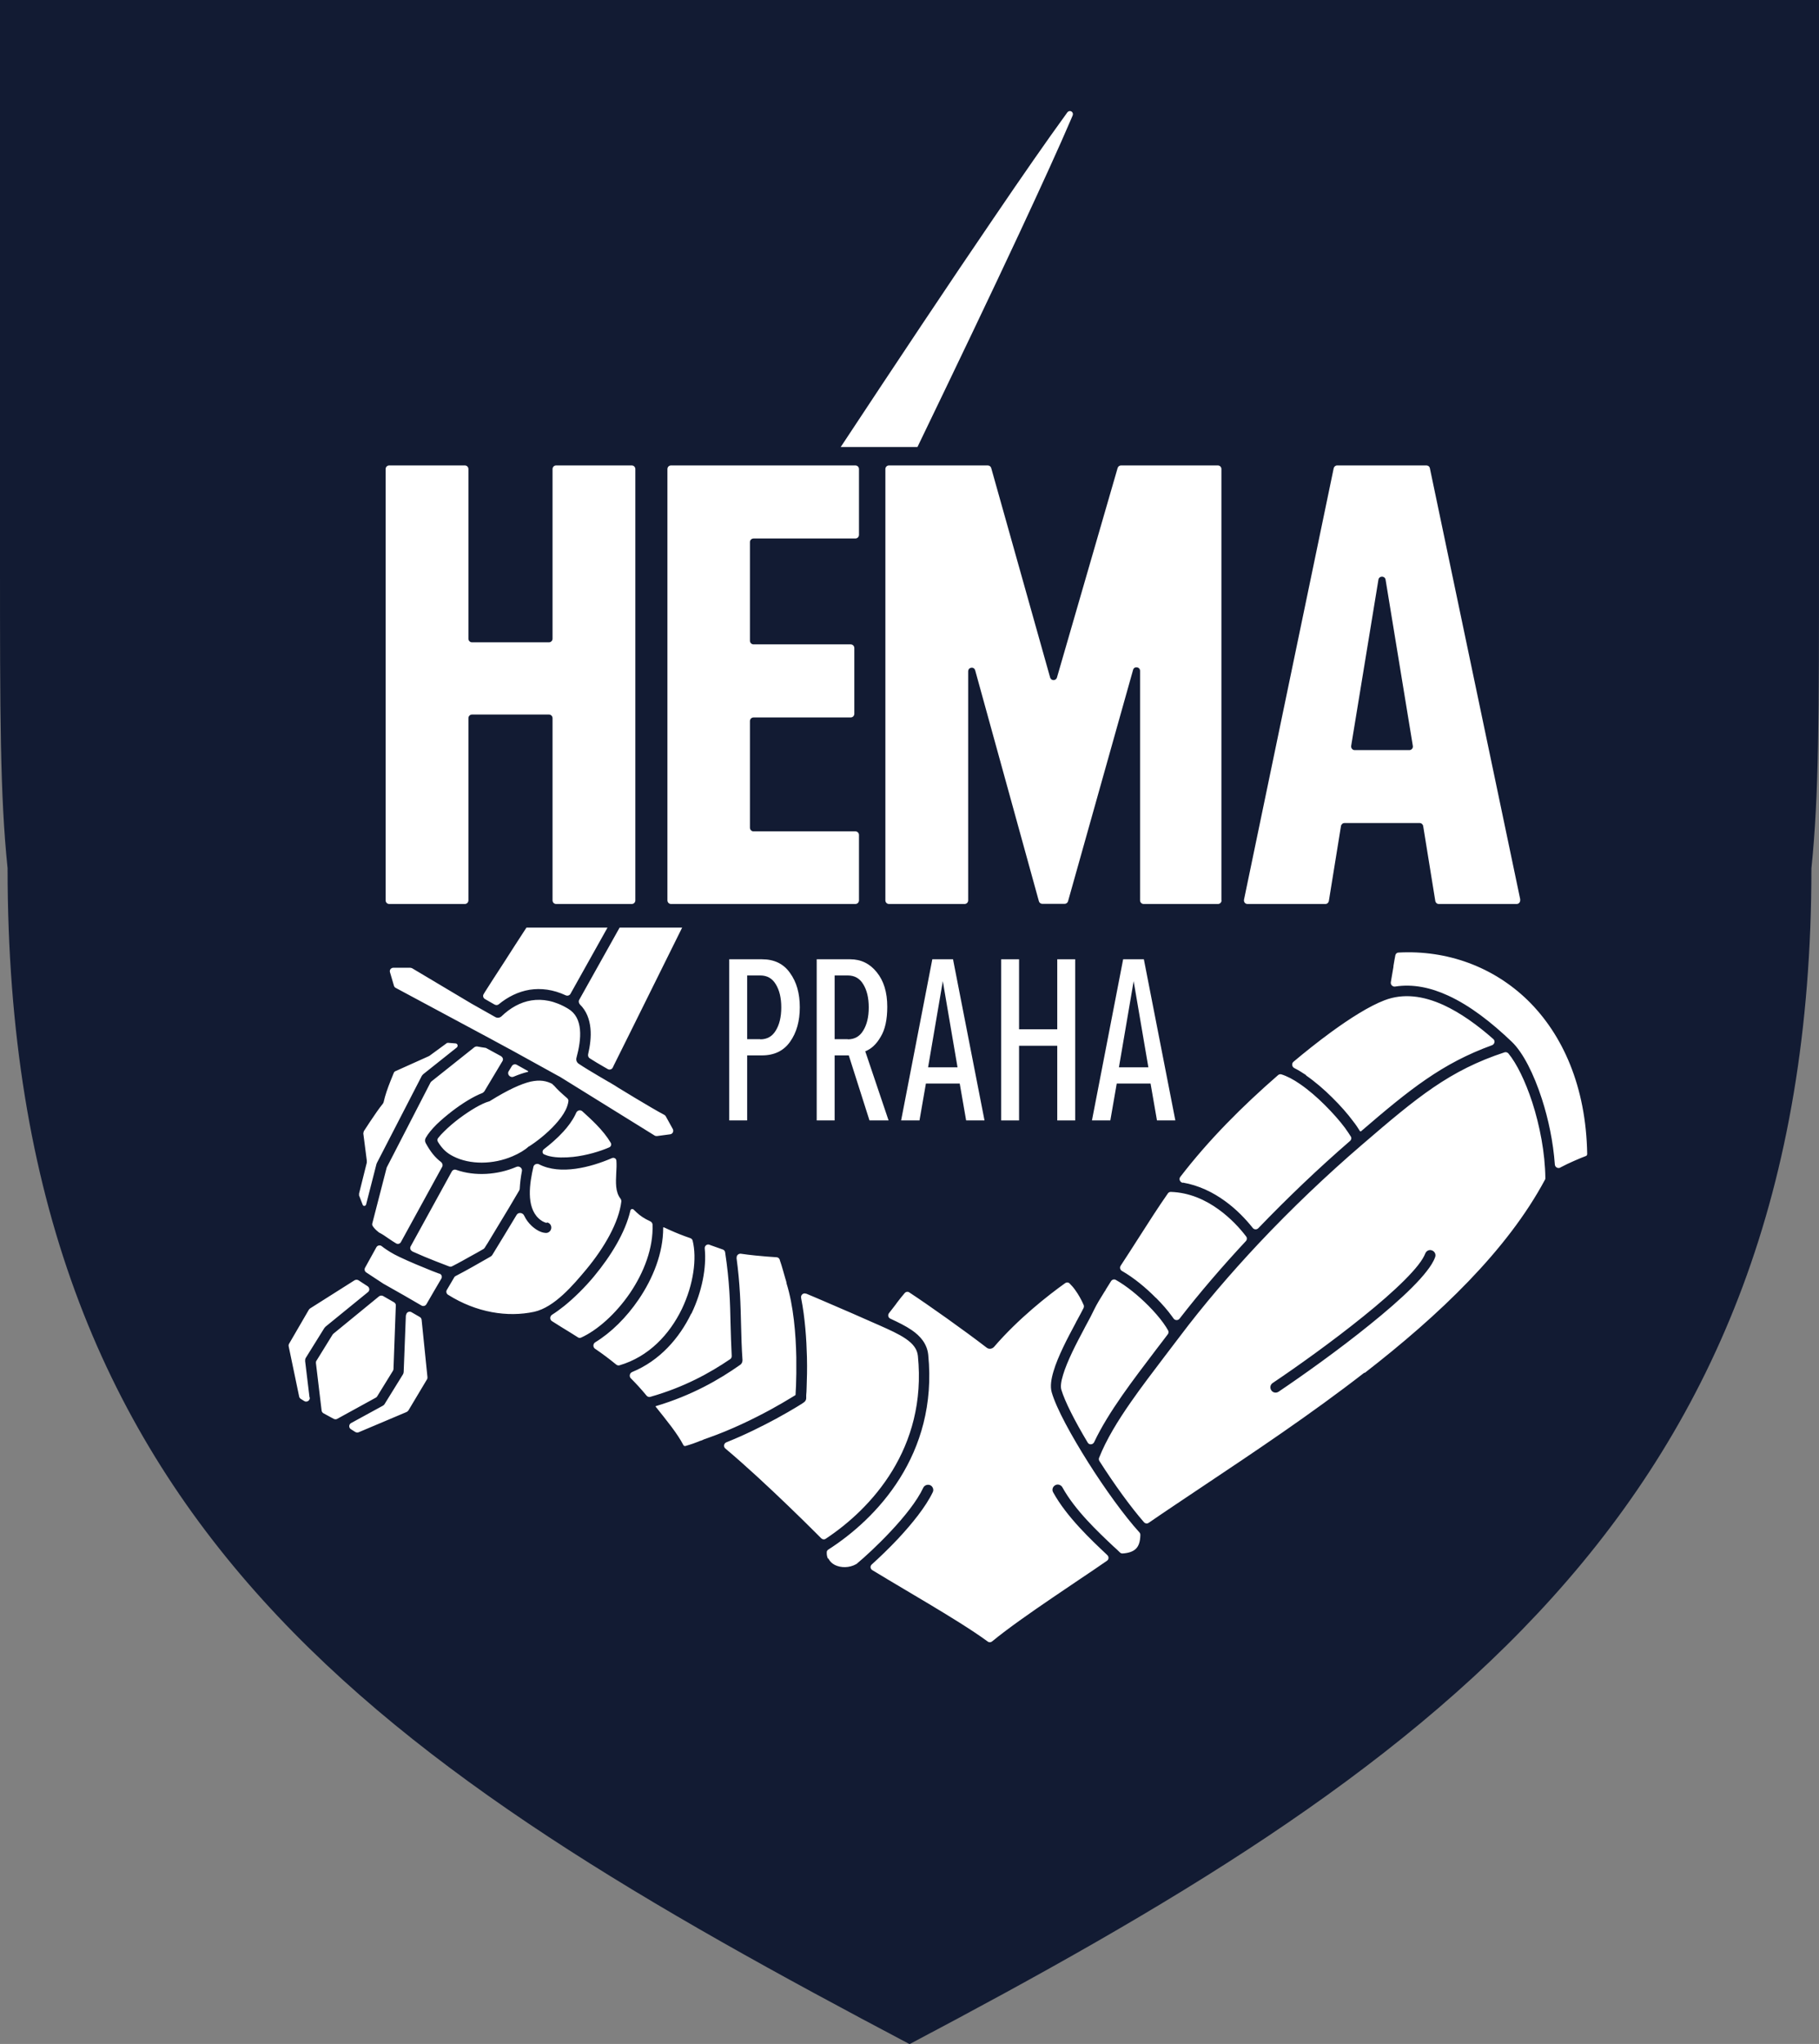 <?xml version="1.0" encoding="UTF-8"?>
<svg xmlns="http://www.w3.org/2000/svg" id="Layer_2" viewBox="0 0 124.77 140.14">
  <rect x="0" y="0" width="124.77" height="140.14" fill="#808080" stroke="none"/>
  <defs>
    <style>.cls-1{fill:#121b33;}.cls-1,.cls-2,.cls-3{stroke-width:0px;}.cls-2{fill-rule:evenodd;}.cls-2,.cls-3{fill:#fff;}</style>
  </defs>
  <g id="Layer_1-2">
    <path class="cls-1" d="M0,0h124.77v38.13c0,10.9,0,16.35-.52,21.41,0,44.25-26.61,62-61.86,80.61C26.55,121.23.52,104.71.52,59.53c-.52-5.05-.52-10.5-.52-21.41V0Z"></path>
    <path class="cls-3" d="M51.25,76.82h-1.23v-11.05h2.24c.85,0,1.49.31,1.93.94.45.62.67,1.4.67,2.35s-.22,1.74-.67,2.37c-.44.62-1.08.93-1.93.93h-1.01v4.46ZM52.15,71.26c.47,0,.82-.2,1.06-.6.25-.4.38-.93.38-1.59s-.13-1.19-.38-1.59c-.24-.4-.59-.6-1.06-.6h-.9v4.37h.9Z"></path>
    <path class="cls-3" d="M60.97,76.82h-1.33l-1.42-4.46h-.97v4.46h-1.23v-11.05h2.29c.75,0,1.36.3,1.83.89.48.59.72,1.37.72,2.37,0,.88-.15,1.57-.46,2.07-.29.5-.64.82-1.05.98l1.6,4.74ZM58.15,71.26c.47,0,.82-.2,1.06-.6.25-.4.38-.93.38-1.59s-.13-1.19-.38-1.59c-.24-.4-.59-.6-1.06-.6h-.9v4.37h.9Z"></path>
    <path class="cls-3" d="M67.53,76.82h-1.26l-.44-2.53h-2.32l-.44,2.53h-1.26l2.14-11.05h1.42l2.16,11.05ZM65.68,73.18l-1.01-5.91-1.01,5.91h2.03Z"></path>
    <path class="cls-3" d="M73.75,76.82h-1.23v-5.12h-2.62v5.12h-1.23v-11.05h1.23v4.8h2.62v-4.8h1.23v11.05Z"></path>
    <path class="cls-3" d="M80.62,76.82h-1.26l-.44-2.53h-2.32l-.44,2.53h-1.26l2.14-11.05h1.42l2.16,11.05ZM78.77,73.18l-1.01-5.91-1.01,5.91h2.03Z"></path>
    <path class="cls-3" d="M43.58,61.73c0,.14-.11.25-.25.25h-5.18c-.14,0-.25-.11-.25-.25v-12.49c0-.14-.11-.25-.25-.25h-5.27c-.14,0-.25.11-.25.25v12.49c0,.14-.11.25-.25.25h-5.18c-.14,0-.25-.11-.25-.25v-29.57c0-.14.11-.25.25-.25h5.18c.14,0,.25.11.25.25v11.63c0,.14.11.25.25.25h5.27c.14,0,.25-.11.25-.25v-11.63c0-.14.11-.25.25-.25h5.18c.14,0,.25.11.25.25v29.57Z"></path>
    <path class="cls-3" d="M58.92,61.73c0,.14-.11.25-.25.25h-12.64c-.14,0-.25-.11-.25-.25v-29.57c0-.14.11-.25.25-.25h12.64c.14,0,.25.11.25.25v4.51c0,.14-.11.25-.25.25h-6.98c-.14,0-.25.11-.25.25v6.76c0,.14.11.25.25.25h6.66c.14,0,.25.11.25.25v4.51c0,.14-.11.25-.25.25h-6.66c-.14,0-.25.11-.25.25v7.31c0,.14.11.25.25.25h6.98c.14,0,.25.11.25.25v4.51Z"></path>
    <path class="cls-3" d="M83.79,61.73c0,.14-.11.25-.25.25h-5.09c-.14,0-.25-.11-.25-.25v-15.73c0-.29-.41-.34-.48-.07l-4.46,15.86c-.03.11-.13.18-.24.18h-1.52c-.11,0-.21-.07-.24-.18l-4.37-15.83c-.08-.28-.48-.22-.48.07v15.7c0,.14-.11.25-.25.25h-5.18c-.14,0-.25-.11-.25-.25v-29.57c0-.14.11-.25.25-.25h6.77c.11,0,.21.07.24.18l4.04,14.36c.07.24.4.24.47,0l4.16-14.36c.03-.11.13-.18.24-.18h6.63c.14,0,.25.11.25.25v29.57Z"></path>
    <path class="cls-3" d="M104.27,61.68c.03.15-.08.3-.24.3h-5.34c-.12,0-.22-.09-.24-.21l-.83-5.13c-.02-.12-.12-.21-.24-.21h-5.16c-.12,0-.22.09-.24.21l-.83,5.13c-.02.12-.12.21-.24.21h-5.34c-.16,0-.27-.14-.24-.3l6.15-29.57c.02-.11.12-.2.24-.2h6.12c.12,0,.22.08.24.2l6.2,29.57ZM96.67,51.43c.15,0,.27-.14.24-.29l-1.87-11.4c-.05-.27-.44-.27-.49,0l-1.87,11.4c-.02.15.09.29.24.29h3.74Z"></path>
    <path class="cls-2" d="M33.94,68.88c.09.05.2.04.28-.03.61-.5,1.32-.86,2.11-.99.78-.12,1.61-.02,2.47.38.12.06.27.01.33-.1l2.54-4.54h-5.56c-.57.88-1.08,1.66-1.51,2.34-.57.87-1.01,1.56-1.31,2.03l-.11.18c-.08.12-.04.28.09.35l.68.39ZM57.66,30.65h5.27c2.6-5.39,5.03-10.46,6.99-14.66,1.51-3.24,2.75-5.95,3.57-7.87.03-.07.06-.13.08-.19.11-.26-.2-.44-.37-.21-.04.06-.08.11-.12.17-1.23,1.69-2.93,4.13-4.94,7.09-2.99,4.38-6.65,9.88-10.48,15.68ZM46.79,63.6h-4.29l-2.77,4.95c-.06.1-.03.23.05.32.46.45.66,1.03.72,1.63.06.6-.03,1.22-.16,1.79-.02.1.02.21.11.27.3.19.66.41.98.59.09.05.18.1.26.15.12.07.28.02.34-.1l.09-.19c.25-.5.61-1.23,1.08-2.17.88-1.77,2.11-4.26,3.59-7.24ZM41.87,74.25h.01s0,0,0,0h0s.03.02.03.02l.1.06c.09.05.22.13.37.23.31.19.73.44,1.17.71.75.45,1.58.94,2.02,1.17.04.02.08.06.1.1l.48.87c.08.15-.01.34-.18.36l-.9.12c-.06,0-.11,0-.16-.03l-6.5-4.03h0s0,0,0,0c-.05-.03-.11-.06-.17-.09l-2.97-1.64h0s-1.68-.91-1.68-.91l-6.45-3.46c-.06-.03-.1-.08-.12-.15l-.27-.92c-.05-.16.07-.31.24-.31h1.14s.09.01.13.03l4.08,2.43s0,0,0,0l1.63.92c.14.08.31.06.43-.05.59-.57,1.29-.97,2.05-1.09.76-.12,1.61.02,2.52.57.52.31.75.81.81,1.42.06.62-.07,1.32-.24,1.95-.04.15.02.31.15.4.37.25.92.58,1.38.85.23.14.44.26.58.34.07.04.13.08.18.1l.05.03ZM37.9,74.36l.04.02s.05.04.07.06c.21.25.54.55.9.86.05.05.09.12.08.19-.02.19-.09.41-.2.63-.16.32-.41.65-.7.97-.58.64-1.31,1.2-1.8,1.51,0,0-.01,0-.02.01,0,0,0,0,0,0,0,0,0,0-.01,0,0,0,0,0,0,0-.26.24-.64.47-1.11.67-1.33.57-2.91.58-4.04.01-.46-.23-.76-.5-1.07-1-.05-.08-.05-.19.01-.26.11-.14.25-.3.42-.46.29-.29.64-.59,1.01-.87.76-.57,1.55-1.04,2.05-1.18.03,0,.06-.02.09-.04,1.24-.77,2.11-1.16,2.77-1.32.64-.14,1.09-.06,1.52.17ZM37.51,83.81c.2.03.33.21.3.41-.03.2-.21.34-.41.31-.34-.02-.71-.27-.94-.49-.19-.18-.37-.4-.51-.7-.09-.2-.39-.24-.51-.05-.55.92-1.11,1.83-1.67,2.75-.05.08-.12.12-.2.16h0c-.77.44-1.53.88-2.32,1.29-.04.02-.08.05-.1.1l-.5.85c-.07.11-.03.26.08.33,1.95,1.23,4.09,1.56,5.91,1.17,1.4-.31,2.7-1.86,3.57-2.9,1.23-1.48,2.24-3.22,2.41-4.67,0-.07-.02-.14-.06-.19-.36-.46-.32-1.12-.29-1.76.02-.29.03-.58.01-.84-.01-.16-.18-.24-.32-.17-1.44.62-3.52,1.17-4.98.42-.15-.08-.35,0-.39.16-.26,1.12-.52,2.73.36,3.55.15.14.34.26.55.31ZM40.77,87.48c1.11-1.34,2.12-2.96,2.47-4.48.02-.1.14-.14.22-.07h0c.07.07.14.14.22.21.23.21.49.4.93.6.08.04.14.12.15.21.06,1.6-.58,3.28-1.55,4.71-.97,1.42-2.23,2.54-3.35,3.05-.07.03-.16.03-.22-.02-.17-.11-.34-.21-.51-.32h0s0,0,0,0h0s0,0,0,0c-.42-.26-.84-.51-1.27-.79-.16-.1-.15-.34.01-.44.27-.17.54-.37.82-.59.68-.55,1.42-1.27,2.09-2.08ZM45.49,84.19c0,1.72-.7,3.46-1.68,4.9-.84,1.24-1.91,2.29-2.98,2.94-.16.1-.17.33-.02.44.49.33.97.69,1.46,1.09.06.05.15.07.22.05,2.02-.59,3.44-2.13,4.28-3.86.81-1.69,1.04-3.49.74-4.69-.02-.08-.08-.14-.16-.17-.53-.18-.97-.36-1.35-.53-.17-.08-.32-.15-.46-.21h0s-.06,0-.06.04ZM47.43,90.06c.72-1.5,1.04-3.14.91-4.46-.02-.18.15-.32.32-.26l.1.04c.29.1.58.21.82.29.09.03.15.11.16.2.3,1.97.34,3.42.37,4.89.02.71.04,1.43.08,2.21,0,.09-.03.17-.11.22-1.4.95-3.15,1.92-5.47,2.58-.09.03-.19,0-.26-.08-.36-.44-.72-.83-1.08-1.19-.13-.13-.08-.36.09-.43,1.9-.78,3.24-2.33,4.05-4ZM50.52,86.24c.24,1.78.28,3.19.31,4.56.02.81.04,1.6.1,2.45,0,.13-.05.25-.15.32-1.46,1.03-3.32,2.1-5.8,2.84-.01,0-.02.02-.01.03.37.46.76.95,1.1,1.4.32.43.61.86.8,1.23.03.06.09.09.15.07.15-.04.32-.1.51-.16.17-.06.35-.13.52-.2h.02c.17-.08.34-.14.49-.19,1.6-.56,3.15-1.32,4.29-1.94.57-.31,1.04-.59,1.37-.79.14-.08.25-.15.33-.2.01,0,.02-.02.02-.04,0-.14.02-.33.03-.58.02-.49.03-1.19.02-1.98-.03-1.59-.19-3.54-.67-5.07h0s0-.01,0-.01h0s0,0,0,0v-.02s-.01-.03-.01-.03v-.03s-.02-.06-.03-.1c0-.03-.02-.06-.03-.1-.05-.17-.11-.4-.18-.63-.07-.24-.14-.48-.21-.67,0-.01,0-.03-.01-.04-.03-.09-.12-.16-.22-.16-.39-.02-.93-.07-1.46-.12-.33-.03-.68-.08-.98-.12-.17-.02-.31.12-.29.28ZM56.79,106.86c-.06-.12-.09-.27-.08-.45,0-.07.05-.13.11-.17,3.27-2.09,7.53-6.5,6.85-13.35-.08-.76-.54-1.29-1.14-1.7-.41-.28-.92-.53-1.46-.78-.15-.07-.19-.25-.09-.38.12-.15.23-.3.35-.45.07-.09.14-.18.2-.27.17-.22.33-.43.48-.6.02-.02.04-.05.06-.07.08-.08.2-.1.3-.03,1.34.88,3.79,2.62,5.31,3.79.15.12.37.09.5-.05,1.66-1.93,3.71-3.54,4.89-4.38.09-.06.21-.06.29.02.13.13.27.28.4.47.21.29.41.64.57,1.01.03.06.02.14,0,.2-.12.24-.27.52-.44.83h0c-.04.07-.08.14-.11.21-.27.51-.58,1.08-.85,1.65-.27.57-.52,1.15-.67,1.67-.15.5-.24,1.02-.12,1.43.32,1.11,1.35,2.98,2.51,4.82,1.15,1.82,2.49,3.67,3.51,4.79.04.05.06.1.06.17-.01.49-.13.78-.31.95-.17.17-.46.29-.91.32-.07,0-.13-.02-.18-.07-.13-.13-.28-.27-.44-.41h0c-1.07-1.01-2.64-2.48-3.51-4.06-.1-.17-.32-.24-.49-.14-.18.1-.24.32-.14.49.93,1.69,2.62,3.27,3.68,4.27l.04.04c.11.11.1.29-.03.38-.54.38-1.22.83-1.96,1.33h0s0,0,0,0c-.56.38-1.16.78-1.76,1.19-1.53,1.04-3.09,2.13-4.16,3.01-.09.07-.21.08-.31,0-1.08-.79-2.65-1.75-4.19-2.67-.48-.29-.97-.58-1.43-.85h0s0,0,0,0h0s0,0,0,0c-.86-.51-1.65-.98-2.29-1.37-.14-.09-.16-.28-.03-.39.52-.47,1.17-1.09,1.81-1.77.93-1,1.88-2.16,2.37-3.18.09-.18,0-.4-.17-.48-.18-.08-.4,0-.48.17-.43.92-1.31,2.01-2.24,3-.9.96-1.81,1.79-2.33,2.22,0,0-.02.02-.03.02-.48.27-1.05.26-1.46.06-.2-.1-.36-.26-.44-.43ZM55.29,88.7c-.19-.08-.38.09-.34.29.27,1.36.37,2.84.4,4.06.02.81,0,1.51-.02,2.02,0,.25-.02.45-.03.59,0,.05,0,.09,0,.12v.04s0,.03,0,.04h0s0,.01,0,.01h0c0,.11-.07.22-.16.28h0s0,0,0,0h0s0,0,0,0c0,0-.02,0-.03.02-.02.02-.06.04-.1.07-.09.06-.22.14-.39.24-.33.2-.81.48-1.4.8-.93.5-2.12,1.1-3.4,1.61-.17.07-.21.3-.07.42,1.45,1.22,3.01,2.68,4.29,3.91.76.73,1.42,1.38,1.89,1.85.16.16.29.29.4.4.08.08.21.1.31.03,3.12-2.06,6.96-6.21,6.32-12.54-.05-.46-.32-.82-.83-1.17-.48-.33-1.11-.61-1.85-.94-.08-.03-.15-.07-.23-.1-.83-.37-2.29-1.01-3.56-1.55-.43-.18-.83-.36-1.18-.5ZM28.28,85.79c-.13-.06-.18-.22-.11-.34l2.82-5.13c.06-.11.19-.16.31-.11,1.27.45,2.83.35,4.13-.21.19-.08.41.09.37.29-.08.41-.13.83-.15,1.2,0,.04-.01.08-.03.12-.41.71-1,1.69-1.5,2.51-.26.43-.5.82-.67,1.11l-.11.17-.1.16s-.04.05-.07.07h0s-.09.05-.14.08c-.17.1-.4.23-.66.37-.43.24-.94.53-1.36.74-.06.03-.13.04-.2.01l-.08-.03c-.21-.08-.5-.19-.83-.32-.49-.19-1.07-.43-1.62-.68ZM30.14,87.33c-.15-.06-.32-.12-.5-.19-.67-.27-1.53-.62-2.26-.97-.47-.22-.8-.44-1.07-.63l-.02-.02s-.05-.03-.07-.05h0s0,0,0,0h0s-.05-.04-.05-.04c-.12-.08-.28-.04-.35.08l-.78,1.41c-.06.11-.03.25.08.32l1.17.77,1.43.81h0s1.19.69,1.19.69c.12.07.27.03.34-.09l.51-.88h0s.51-.87.51-.87c.08-.13.02-.3-.13-.35ZM41.89,78.35c-.24-.41-.58-.83-.98-1.24-.31-.32-.64-.62-.97-.92-.14-.12-.35-.06-.42.11-.02.05-.05.1-.07.15-.2.4-.49.79-.81,1.14-.42.46-.9.87-1.33,1.2-.13.1-.13.3.02.36.12.05.25.1.4.13.45.1,1,.1,1.59.04.9-.1,1.82-.37,2.46-.65.13-.05.18-.2.11-.32ZM35.44,73c-.12-.06-.26-.02-.33.09l-.22.36c-.13.21.11.47.34.37.36-.15.68-.26.98-.33.03,0,.03-.04,0-.06l-.79-.44ZM34.37,72.42c.12.07.17.22.09.34l-1.24,2.07s-.08.09-.13.11c-.61.23-1.38.71-2.06,1.23-.39.3-.77.62-1.09.93-.31.31-.58.63-.74.92-.06.11-.06.24,0,.35.32.59.64.99,1.05,1.3.1.08.14.22.08.33l-2.83,5.16c-.07.12-.21.16-.33.09-.17-.1-.32-.2-.45-.29-.03-.02-.06-.04-.09-.06h0c-.2-.14-.4-.28-.62-.39-.02,0-.03-.02-.04-.03-.17-.13-.29-.25-.4-.41-.04-.06-.05-.13-.03-.2l.98-3.8s.01-.04.02-.05l2.99-5.8s.04-.06.07-.08l2.94-2.34c.06-.04.13-.06.2-.05.2.04.4.07.54.09.03,0,.06.01.09.03l1.01.55ZM25.1,82.63l.72-2.81s.02-.05.03-.08l3.08-5.97s.06-.09.1-.12l2.3-1.83c.11-.09.06-.27-.08-.28-.2-.02-.37-.03-.49-.04h-.04s-.04,0-.06.01l-1.19.87s-.04.03-.07.04l-2.27,1.02c-.06.02-.1.07-.12.12h0c-.06.15-.14.35-.23.57-.18.45-.37.99-.46,1.41-.01.06-.04.11-.08.16-.21.25-.56.76-.86,1.21-.15.22-.28.43-.38.58l-.04.06s-.04.11-.04.16l.24,1.87s0,.09,0,.13l-.53,2.12s0,.1,0,.14c0,.02.02.04.03.07.06.15.13.35.22.57.04.1.19.09.22-.01ZM25.88,95.73s-.05.07-.09.09l-2.66,1.46c-.07.04-.16.04-.24,0l-.7-.38c-.07-.04-.12-.11-.13-.19l-.39-3.26c0-.06,0-.11.04-.16l1.1-1.78s.03-.04.05-.06l3.14-2.57c.08-.06.19-.07.28-.02l.75.43c.08.05.13.13.12.22l-.16,4.36s-.01.08-.04.12l-1.08,1.75ZM21.23,95.81l-.3-2.49c0-.08,0-.16.05-.23l1.27-2.04s.05-.06.08-.09l2.91-2.37c.13-.1.12-.3-.02-.4l-.63-.41c-.08-.05-.19-.05-.27,0l-3.05,1.93s-.06.05-.08.08l-1.36,2.34c-.03.05-.04.11-.03.17l.72,3.45c.01.06.05.12.11.16l.24.15c.17.11.4-.03.38-.24ZM27.86,90.17c0-.19.21-.3.37-.2l.57.33c.07.04.11.11.12.19l.4,3.93c0,.05,0,.11-.03.15l-1.28,2.14s-.07.08-.12.1l-3.29,1.39c-.07.03-.16.02-.23-.02l-.3-.19c-.16-.1-.15-.33.01-.42l2.18-1.19c.05-.03.1-.07.13-.13l1.25-2.02c.03-.05.05-.11.05-.18l.15-3.88ZM93.59,94.11c-3.67,2.85-7.57,5.45-11.12,7.82h0c-1.28.86-2.52,1.68-3.68,2.48-.1.07-.24.05-.32-.04-.9-1.03-2.04-2.6-3.06-4.2-.04-.07-.05-.15-.02-.22.49-1.24,1.27-2.52,2.2-3.85.71-1.02,1.5-2.05,2.31-3.12h0s0,0,0,0h0s0,0,0,0h0c.34-.44.68-.89,1.02-1.34,1.61-2.14,3.46-4.3,5.43-6.4,2.25-2.39,4.67-4.69,7.08-6.76,3.8-3.27,6-5.09,9.77-6.33.09-.03.19,0,.26.07.57.69,1.16,1.89,1.64,3.35.52,1.61.88,3.48.9,5.2,0,.04,0,.08-.03.12-2.6,4.85-7.24,9.27-12.36,13.24ZM97.76,85.95c.07-.19.27-.29.46-.22.19.07.29.27.22.46-.11.31-.32.64-.59.98-.27.35-.61.72-1.01,1.12-.79.79-1.8,1.66-2.88,2.53-2.16,1.75-4.64,3.51-6.26,4.6-.17.11-.39.07-.5-.1-.11-.17-.07-.39.1-.5,1.61-1.08,4.07-2.83,6.21-4.56,1.07-.86,2.06-1.72,2.82-2.48.38-.38.7-.73.95-1.05.25-.32.4-.58.48-.78ZM81.13,81.08c1.11.19,2.09.68,2.9,1.27.79.57,1.43,1.25,1.9,1.84.09.12.27.13.38.02,2.02-2.1,4.15-4.13,6.3-5.99.08-.07.11-.2.05-.29-.1-.17-.25-.38-.42-.62-.35-.47-.83-1.01-1.36-1.54-.53-.53-1.12-1.04-1.7-1.44-.46-.32-.9-.55-1.29-.67-.08-.02-.16,0-.22.05-2.45,2.13-4.76,4.44-6.71,6.98-.12.15-.02.37.17.41ZM79.29,88.99c-.68-.69-1.51-1.38-2.33-1.85-.13-.07-.17-.24-.09-.36.44-.67.85-1.31,1.24-1.92.69-1.08,1.33-2.08,2-3.04.05-.07.12-.1.2-.1,1.26.04,2.37.54,3.29,1.21.8.58,1.44,1.27,1.88,1.85.07.09.06.23-.02.31-1.63,1.75-3.17,3.54-4.55,5.32-.11.14-.32.13-.42-.02-.03-.05-.07-.09-.1-.14-.29-.4-.67-.84-1.1-1.27ZM75.05,98.88c-.09.18-.34.2-.44.03-.88-1.47-1.57-2.82-1.81-3.63-.06-.2-.03-.54.12-1.02.14-.47.37-1.01.63-1.56.26-.55.56-1.11.83-1.62l.04-.08.07-.13c.23-.42.43-.8.57-1.1.17-.35.42-.76.69-1.19l.04-.06.05-.07h0s0-.02,0-.02h0c.12-.2.25-.4.37-.59.07-.11.21-.15.32-.09.75.42,1.55,1.08,2.23,1.76.41.41.77.83,1.03,1.19.15.21.26.38.34.53.04.08.03.17-.02.24-.27.35-.53.71-.8,1.05h0s0,0,0,0c-.82,1.08-1.62,2.13-2.34,3.16-.75,1.08-1.42,2.14-1.92,3.2ZM89.6,73.72c-.27-.18-.54-.35-.82-.49-.16-.08-.2-.31-.06-.43.76-.64,1.66-1.36,2.59-2.04,1.29-.94,2.61-1.78,3.66-2.18,1.28-.49,2.65-.31,4.05.33,1.15.53,2.3,1.35,3.41,2.33.14.12.09.35-.08.42-3.42,1.24-5.63,3.01-8.99,5.9-.02.02-.06.01-.08-.01-.12-.2-.28-.44-.47-.68-.37-.5-.87-1.07-1.43-1.62-.55-.55-1.18-1.09-1.8-1.52ZM107.04,80.04c.32-.17.64-.32.94-.45.31-.14.59-.25.8-.33.06-.02.09-.08.09-.14-.08-4.63-1.68-8.19-4.08-10.54-2.37-2.3-5.53-3.45-8.86-3.27-.11,0-.2.08-.22.19-.04.19-.08.43-.13.73v.05s0,0,0,0h0c-.05.31-.11.66-.18,1.06-.03.18.13.33.3.3,1.21-.19,2.44.07,3.63.62,1.51.69,2.99,1.85,4.36,3.16.78.74,1.52,2.22,2.07,3.92.45,1.39.78,2.96.89,4.5.01.19.22.3.38.21Z"></path>
  </g>
</svg>
